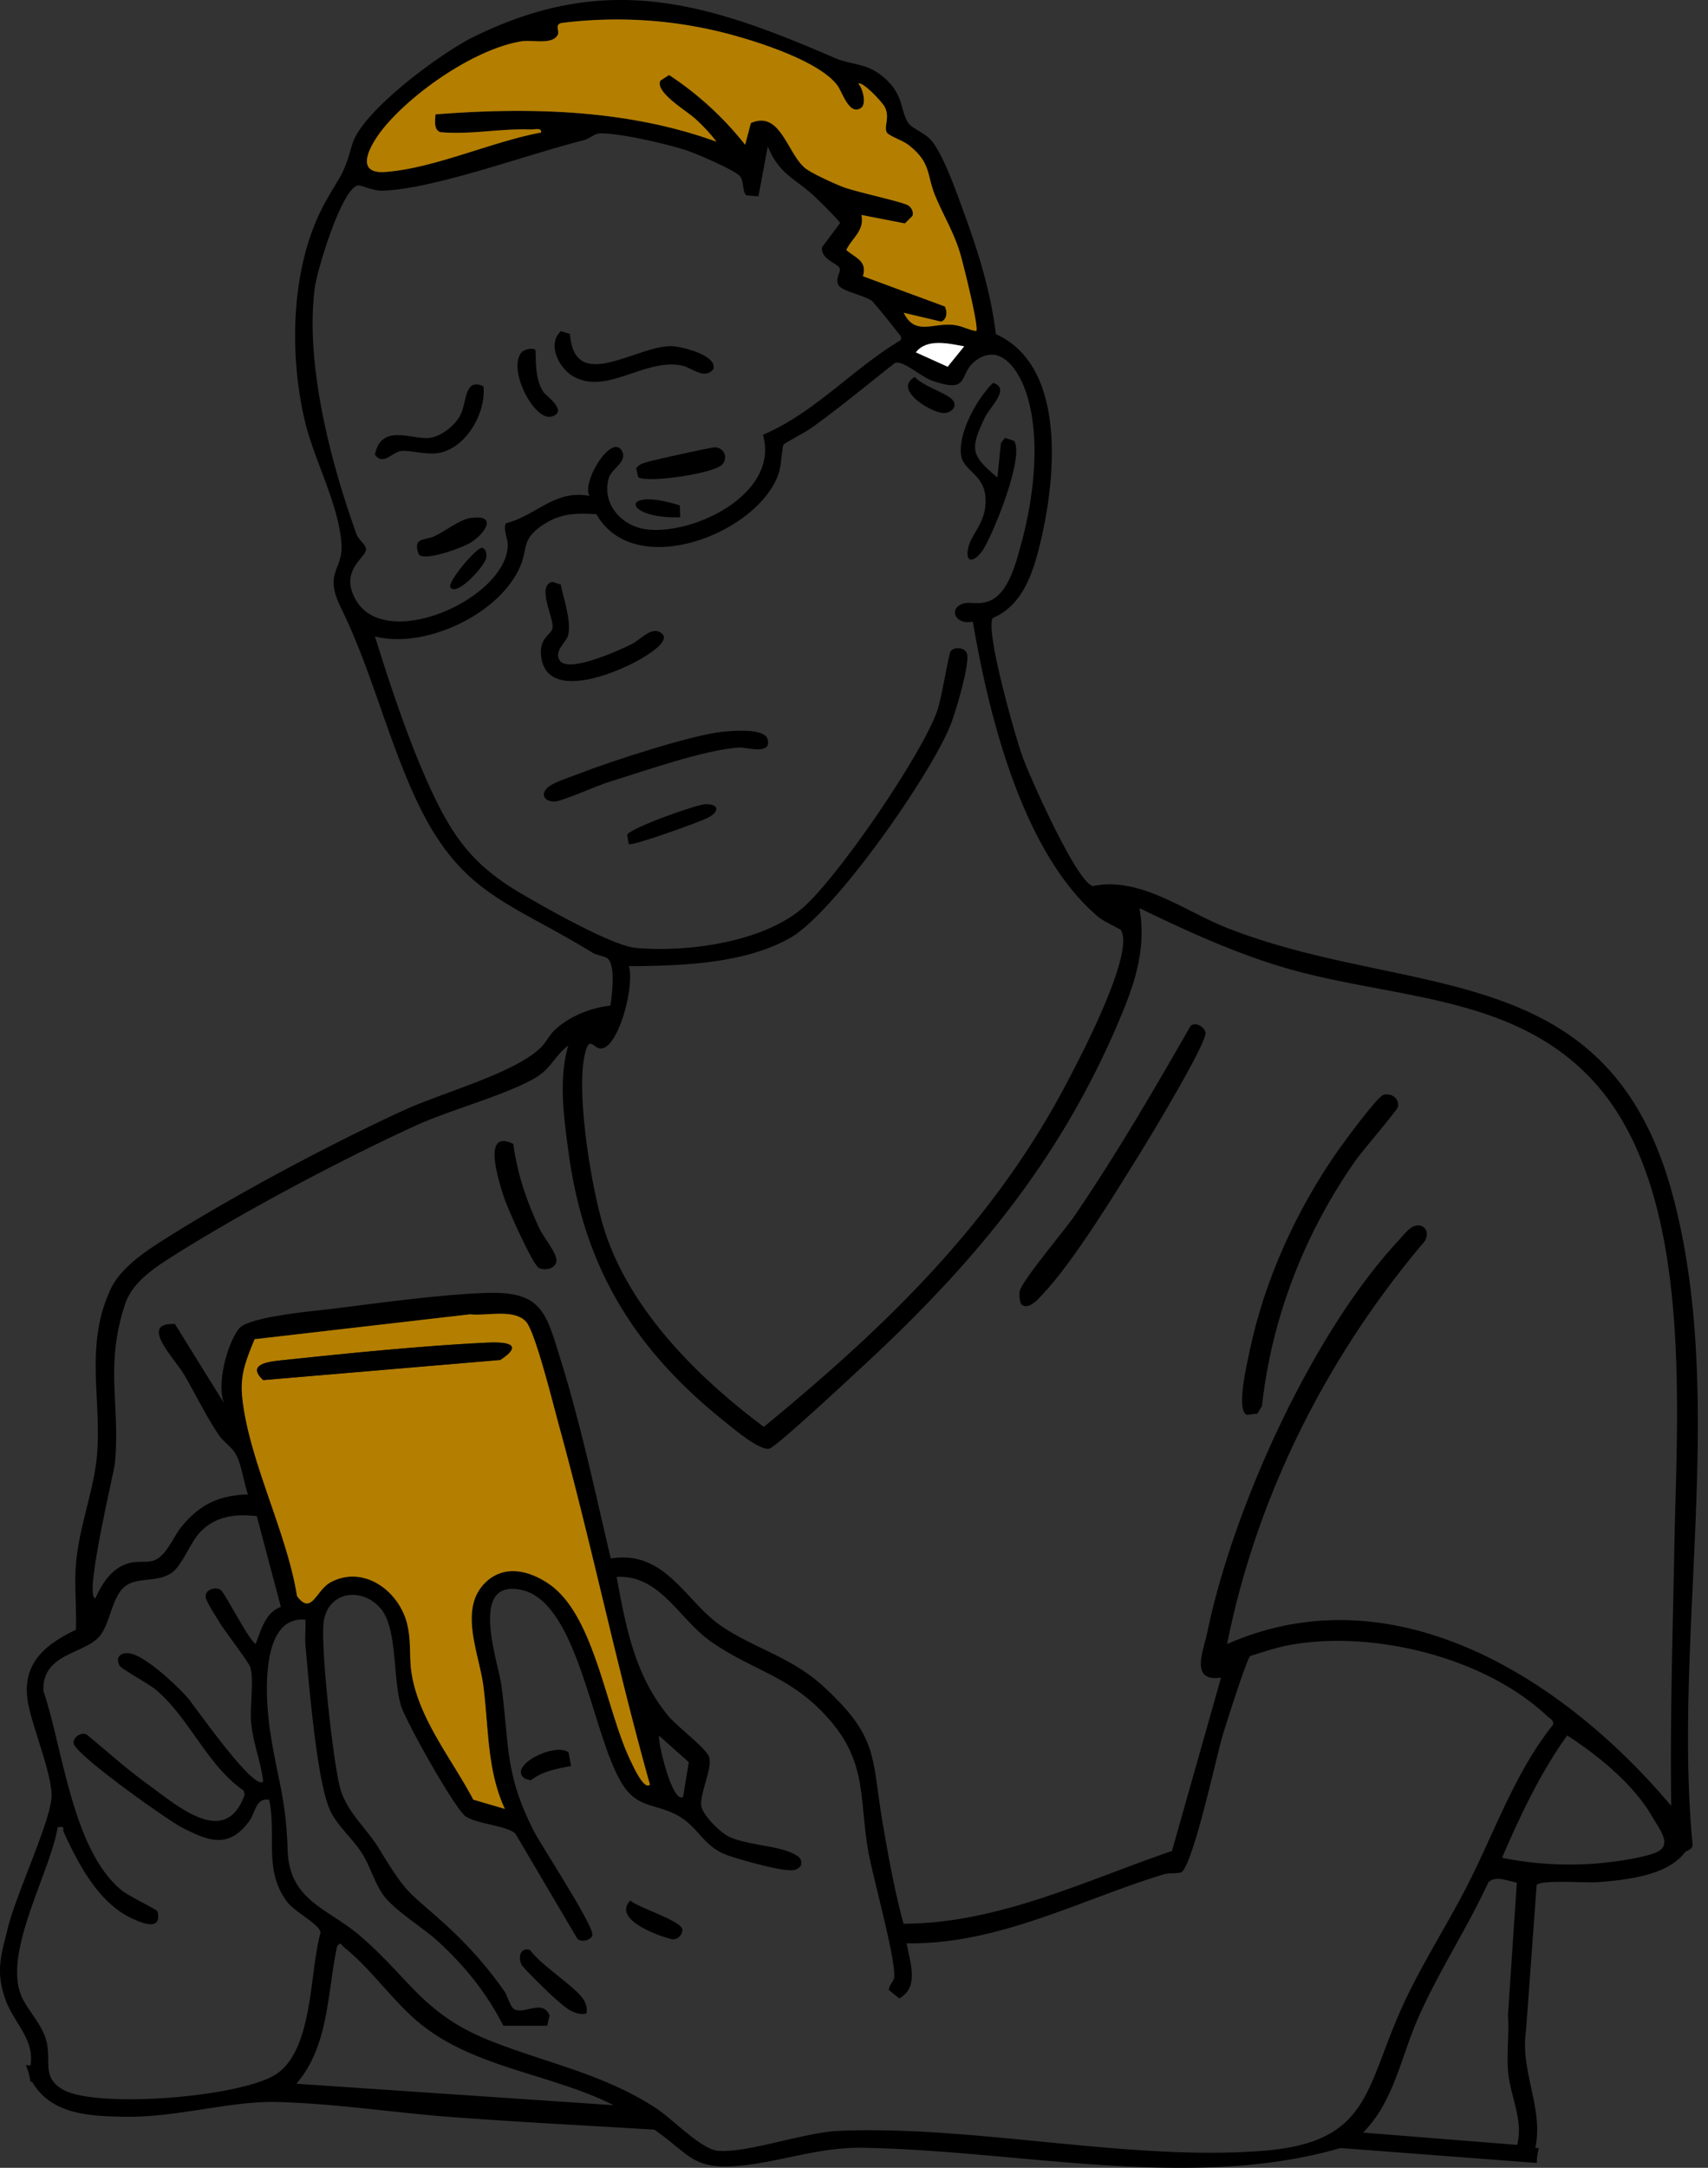 <svg xmlns="http://www.w3.org/2000/svg" width="82" height="104" fill="none" viewBox="0 0 82 104">
  <rect x="0" y="0" width="82" height="104" fill="#333333" stroke="none"/>
  <g clip-path="url(#a)">
    <path fill="#000" d="M80.275 57.228c-3.122-11.423-12.617-9.268-21.362-12.71-2.049-.805-4.174-2.479-6.441-2.01-.768-.144-3.05-5.28-3.39-6.227-.34-.955-1.792-6.033-1.42-6.631 1.473-.629 1.953-2.227 2.3-3.686.728-3.039 1.246-8.406-2.152-9.934-.24-2.006-.83-3.91-1.519-5.79-.332-.908-1.048-2.992-1.663-3.593-.265-.258-.89-.54-1.014-.735-.412-.646-.212-1.308-1.092-2.119-.886-.814-1.563-.63-2.47-1.023C33.941.123 29.11-1.39 22.69 1.793c-1.509.748-5.325 3.537-5.784 5.147-.452 1.592-.557 1.431-1.303 2.787-1.648 2.992-1.741 7.21-.96 10.497.438 1.84 1.621 3.979 1.75 5.86.09 1.275-.873 1.353-.02 3.085 1.392 2.827 2.174 6.022 3.487 8.933 2.172 4.813 4.459 5.072 8.577 7.598.216.133.607.174.735.285.393.34.21 1.768.131 2.26-.944.101-1.98.516-2.679 1.178-.257.244-.398.568-.642.814-1.22 1.235-4.787 2.196-6.584 3.022-3.536 1.623-8.068 4.037-11.36 6.106-.985.619-2.234 1.416-2.74 2.508-1.249 2.709-.402 5.244-.647 7.988-.151 1.692-.89 3.471-1.012 5.278-.068 1.002.043 2.045.004 3.05-1.447.69-2.582 1.59-2.317 3.386.176 1.185 1.22 3.602 1.145 4.68C2.389 87.446.764 90.91.375 92.497c-.33 1.342-.6 2.082-.099 3.47.383 1.06 1.4 1.884 1.186 3.123l-.224-.016c.112.252.187.517.224.795l.08.006c.93 1.599 2.825 1.648 4.49 1.676 2.434.039 5.022-.764 7.26-.709 2.749.066 5.778.533 8.554.736 3.186.234 6.381.398 9.57.592 1.65 1.135 1.813 1.939 4.047 1.736 2.03-.185 3.819-.904 5.973-.867 7.488.127 15.75 2.092 22.922.012l9.426.716-.002-.039c0-.22.035-.447.097-.671l-.17-.014c.415-1.867-.745-3.7-.444-5.645l.507-6.961c.188-.272 2.389-.098 2.91-.139 1.363-.103 3.348-.307 4.189-1.41.089-.12.404-.137.387-.416-.952-10.022 1.692-21.453-.983-31.244ZM18.362 6.21c1.406-1.762 4.455-3.879 6.689-4.23.513-.08 1.47.187 1.727-.315.09-.176-.153-.473.16-.56a21.054 21.054 0 0 1 8.581.673c1.298.375 3.865 1.235 4.678 2.311.245.326.574 1.483 1.146 1.084.26-.182.088-.926-.131-1.156.178-.143 1.149.873 1.275 1.135.245.513-.074.931.094 1.209.095.154.77.386 1.024.584 1.127.877.86 1.418 1.31 2.486.388.926.839 1.64 1.156 2.64.15.474.94 3.65.799 3.81-.39-.055-.675-.248-1.087-.293-1.01-.11-1.851.531-2.395-.584l1.791.423c.296-.091.308-.501.176-.726l-3.926-1.45c.21-.742-.33-.855-.797-1.257.276-.594.882-.92.725-1.682l2.087.406.364-.36c.056-.2-.035-.376-.192-.495-.23-.174-2.543-.657-3.168-.903-.426-.168-1.416-.615-1.753-.865-.883-.654-1.209-2.838-2.648-2.19l-.274 1.04a15.46 15.46 0 0 0-3.652-3.348l-.418.273c-.263.56 1.255 1.44 1.677 1.827.36.33.725.707 1.014 1.1-4.28-1.556-8.993-1.663-13.486-1.311-.02.287-.091.746.232.853 1.46.133 2.874-.183 4.332-.127.177.006.54-.11.505.145-2.348.431-5.143 1.726-7.491 1.892-1.544.108-.673-1.351-.124-2.039Zm27.927 10.405-.793.979-1.528-.69c.528-.685 1.583-.424 2.321-.289ZM17.07 28.761c-.784-1.412.506-1.996.502-2.406-.002-.233-.352-.442-.453-.719-1.25-3.457-2.487-8.203-2.002-11.86.109-.82 1.304-4.795 2.084-4.881.143-.016.698.264 1.156.252 2.457-.065 7.043-1.77 9.658-2.416.287-.07.524-.32.762-.33.886-.04 3.227.502 4.136.797.476.152 2.333.95 2.607 1.248.198.213.114.781.316.926l.576.05.449-2.404c.505 1.27 1.259 1.541 2.102 2.272.194.166 1.352 1.314 1.37 1.412l-.869 1.158c-.06.617.8.775.855 1.031.043.192-.243.487-.056.795.186.305 1.286.485 1.63.778a39.048 39.048 0 0 1 1.21 1.488c.085.123.197.154.141.367-2.3 1.367-4.132 3.487-6.615 4.54.812 2.847-3.37 4.845-5.631 4.531-1.172-.162-2.145-1.248-1.76-2.485.133-.433.955-.785.592-1.316-.511-.748-1.915 1.563-1.529 2.203-1.66-.322-2.568.95-4.002 1.309-.17.227.091.748.078 1.088-.103 2.547-5.886 5.125-7.306 2.572Zm11.005 21.832c.236-1.03.426-.196.85-.3.85-.212 1.549-3.132 1.262-3.94 2.476-.018 5.52-.102 7.734-1.349 2.143-1.205 6.772-7.844 7.714-10.227.236-.597.936-2.928.789-3.418-.093-.307-.629-.35-.793-.101-.081.12-.437 2.297-.642 2.865-.78 2.152-4.687 7.85-6.385 9.373-1.908 1.713-5.598 2.196-8.059 1.983-1.158-.102-4.371-1.938-5.532-2.617-2.335-1.367-3.317-2.754-4.425-5.2-1.014-2.238-1.854-4.785-2.587-7.131 2.407.627 6.043-1.082 6.995-3.412.323-.791.071-1.213.932-1.84.888-.647 1.633-.674 2.706-.61 1.855 3.268 7.873.875 8.767-2.015.11-.36.147-1.196.216-1.32.039-.07 1.09-.626 1.321-.792 1.378-.986 2.687-2.08 4.022-3.125.373-.164 1.25.654 1.777.84 1.915.672 1.219-.334 2.138-.98 1.195-.843 2.044.532 2.383 1.54.74 2.2.361 5.145-.252 7.35-.236.848-.578 2.24-1.449 2.64-.508.234-1.007.052-1.305.146-.756.236-.37 1.06.453.867.771 4.537 2.396 11.13 6.044 14.184.25.207 1.03.56 1.062.614.693 1.115-2.014 6.234-2.658 7.451-3.56 6.717-8.694 11.63-14.482 16.384-3.178-2.37-6.474-5.639-7.683-9.538-.59-1.902-1.342-6.453-.913-8.322ZM13.348 99.447c-1.555 1.16-8.739 1.734-10.34.793-1.01-.594-.54-1.332-.774-2.295-.213-.873-.954-1.52-1.238-2.266-.805-2.105 1.408-5.848 1.774-8.016.406-.07.218.074.286.223.696 1.525 1.675 3.412 3.284 4.152.501.23 1.434.621 1.225-.332-.023-.1-1.391-.736-1.753-1.039-2.346-1.969-2.787-6.752-3.727-9.543-.078-1.756 1.85-1.764 2.63-2.555.585-.59.63-1.985 1.314-2.483.627-.453 1.574-.146 2.248-.658.475-.361.87-1.426 1.31-1.9.736-.794 1.711-.913 2.742-.791l1.155 4.353c-.75.268-.952 1.121-1.213 1.784-.406-.31-1.482-2.487-1.693-2.61-.24-.139-.72-.012-.704.332-.002.215.515.983.668 1.24.267.45 1.4 1.89 1.48 2.166.175.618-.026 1.868.032 2.604.078.977.47 1.893.579 2.86-.438.49-3.345-3.704-3.631-4.024-.513-.578-2.093-2.082-2.838-2.129-.417-.027-.619.217-.425.59.09.174 1.385.86 1.746 1.164 1.598 1.342 2.467 3.635 4.215 4.838l.045.192c-.917 2.623-3.267.5-4.672-.512-1.007-.727-1.936-1.57-2.897-2.358-.275-.166-.681.127-.64.41.079.541 4.487 3.676 5.228 4.052 1.28.648 2.22 1.017 3.207-.329.294-.402.308-1.13.952-1.015.363 1.734-.285 3.385.87 4.906.377.496 1.557 1.065 1.596 1.467-.534 1.91-.344 5.46-2.04 6.729Zm9.856-18.575c.26 1.986.166 4.055 1.034 5.91l-1.516-.445c-1.014-1.93-2.629-3.875-2.965-6.087-.118-.771-.004-1.582-.227-2.408-.427-1.578-2.12-2.767-3.663-1.928-.708.385-.906 1.608-1.608.657-.489-3.07-2.298-6.47-2.626-9.505-.122-1.125.187-1.814.59-2.818l10.348-1.194c.785.09 2.116-.281 2.687.36.445.5 1.304 3.984 1.551 4.88 1.584 5.736 2.778 11.59 4.393 17.318-.279.305-.832-.945-.896-1.072-1.207-2.44-1.733-6.975-3.901-8.514-.992-.703-2.275-1.01-3.188-.014-1.168 1.273-.21 3.358-.013 4.86Zm-8.976 19.094c1.565-1.794 1.482-4.363 1.956-6.592.19-.254.209-.048.366.075 1.199.949 2.288 2.504 3.48 3.517 2.634 2.243 6.396 2.5 9.43 4.03l-15.232-1.03Zm46.35 3.223c-6.457.491-13.809-1.242-20.308-.961-1.68.073-4.337 1.061-5.788.957-.802-.056-2.18-1.511-2.945-2.017-2.548-1.682-5.316-2.188-8.06-3.288-3.175-1.273-3.829-2.986-6.2-5.017-1.542-1.32-3.397-1.674-3.468-4.118-.076-2.508-.507-3.451-.846-5.737-.216-1.462-.524-5.506 1.7-5.306.024.41-.036.832.003 1.244.164 1.764.543 6.65 1.222 7.992.354.698 1.085 1.32 1.507 1.997.383.615.61 1.457 1.04 2.023.567.742 1.88 1.518 2.614 2.196 1.302 1.203 2.298 2.443 3.118 4.031h2.102l.117-.49c-.327-.82-1.24-.014-1.714-.313-.178-.111-.304-.633-.459-.855a19.042 19.042 0 0 0-2.729-3.106c-1.92-1.758-1.851-1.379-3.279-3.72-.615-1.01-1.566-1.772-1.88-2.936-.327-1.212-.955-6.847-.781-7.981.226-1.479 1.878-1.65 2.748-.596.786.953.567 3.277.948 4.608.213.746 2.612 5.01 3.12 5.347.565.376 1.938.426 2.38.82l2.967 5.027c.164.22.661.103.733-.141.114-.4-2.443-4.284-2.826-5.035-1.385-2.725-1.157-4.067-1.54-6.942-.157-1.174-1.588-5.11.928-4.604 2.805.562 3.424 7.121 4.92 9.393.72 1.098 1.607.87 2.63 1.445.958.538 1.205 1.42 2.234 1.844.54.223 2.33.701 2.89.752.294.028.576.084.78-.209.052-.326-.08-.408-.331-.545-.757-.41-2.205-.418-3.103-.822-.439-.197-1.35-1.096-1.361-1.553-.018-.662.545-1.736.382-2.283-.116-.395-1.549-1.47-1.967-1.979-1.596-1.937-2.033-4.252-2.47-6.66 2.105-.106 2.979 2.027 4.536 3.11 2.114 1.468 3.907 1.644 5.768 3.845 1.724 2.037 1.339 3.77 1.784 6.256.214 1.2 1.344 5.235 1.232 6.018-.03.192-.279.399-.242.6l.49.394c.994-.556.493-1.742.36-2.644 4.373.068 8.28-2.069 12.323-3.305.28-.086.568-.027.849-.096.566-.322 1.683-5.537 1.988-6.56.147-.495 1.165-3.696 1.327-3.821.623-.196 1.263-.414 1.907-.531 3.977-.721 9.337.574 12.349 3.41.12.113.329.193.29.408-1.834 2.291-2.795 5.127-4.12 7.715-1.064 2.077-2.364 4.043-3.292 6.196-1.64 3.807-1.555 6.162-6.577 6.543ZM31.64 83.269l1.428 1.27-.271 1.66c-.503.366-1.21-2.552-1.157-2.93ZM72.836 102.9l-7.397-.59c1.472-1.474 1.817-3.61 2.633-5.47.986-2.25 2.358-4.311 3.385-6.542.375-.34.942-.043 1.365.018l-.425 6.35c.062.867-.064 1.795 0 2.65.09 1.24.76 2.371.439 3.584Zm6.646-14.02c-.723.289-2.292.49-3.09.539-1.413.09-2.898-.01-4.28-.293.88-2.033 1.834-4.069 3.128-5.868 1.513.98 3.186 2.337 4.097 3.92.358.624.989 1.362.145 1.702Zm.902-14.62c-.078 4.125-.211 8.24-.15 12.378-5.092-6.061-13.267-11.317-21.323-7.764 1.431-7.151 4.818-13.83 9.5-19.341.142-.254.135-.583-.161-.717-.457-.15-.788.355-1.066.652-4.178 4.461-7.971 12.839-9.217 18.818-.2.953-.857 2.408.654 2.199L56.265 88.8c-4.192 1.436-8.386 3.488-12.887 3.488-.417-1.53-.713-3.138-.984-4.719-.565-3.285-.17-4.184-2.846-6.648-1.533-1.413-3.238-1.8-4.85-2.866-1.788-1.18-2.713-3.71-5.376-3.29-.741-3.14-1.441-6.44-2.4-9.515-.716-2.297-.885-3.323-3.625-3.221-2.22.082-4.995.469-7.237.748-.901.113-4.14.379-4.592.97-.578.758-1.06 2.622-.723 3.554L8.4 63.52c-1.768-.086-.015 1.656.432 2.416.565.96 1.03 1.946 1.65 2.877.232.35.628.588.824.926.311.537.379 1.358.601 1.955-1.392.043-2.305.473-3.187 1.542-.418.505-.757 1.498-1.413 1.65-.336.078-.702.004-1.07.094-.84.203-1.324.957-1.657 1.697-.57-.02.9-6.04.942-6.524.252-2.846-.499-4.576.478-7.572.35-1.073 1.424-1.766 2.329-2.338 3.348-2.114 8.045-4.604 11.65-6.253 1.613-.74 4.526-1.521 5.81-2.336.672-.426.89-1.05 1.494-1.494-.48 1.596-.207 3.524.021 5.182.753 5.508 3.175 9.403 7.457 12.833.447.359 1.665 1.398 2.163 1.328.3-.043 4.023-3.516 4.58-4.032 5.387-4.992 9.556-10.012 12.397-16.926.67-1.631 1.116-3.204.805-4.977 2.26 1.092 4.545 2.142 6.961 2.855 5.144 1.518 11.008 1.229 14.873 5.493 4.79 5.285 3.967 15.667 3.844 22.343Z"/>
    <path fill="#B47E00" d="M26.81 68.295c-.248-.897-1.107-4.381-1.552-4.881-.57-.641-1.901-.27-2.687-.36l-10.348 1.194c-.403 1.004-.712 1.693-.59 2.818.329 3.035 2.137 6.434 2.627 9.505.702.95.9-.272 1.607-.657 1.544-.84 3.236.35 3.664 1.928.222.826.108 1.637.226 2.409.336 2.21 1.952 4.156 2.965 6.086l1.517.445c-.869-1.855-.774-3.924-1.035-5.91-.197-1.502-1.155-3.587.013-4.86.913-.996 2.196-.69 3.188.014 2.168 1.539 2.695 6.074 3.902 8.514.064.127.617 1.377.895 1.072-1.615-5.729-2.808-11.582-4.393-17.317Zm-2.794-3.051-11.38.965c-.843-.785.32-.891.943-.957 3.089-.325 6.677-.688 9.758-.838.888-.043 1.9.025.68.83ZM46.87 15.882c-.39-.055-.675-.248-1.087-.293-1.01-.11-1.851.531-2.395-.584l1.791.424c.296-.092.308-.502.177-.727l-3.927-1.45c.21-.742-.329-.855-.797-1.257.277-.594.882-.92.725-1.682l2.087.406.364-.36c.056-.2-.035-.376-.191-.495-.23-.174-2.544-.656-3.169-.903-.425-.168-1.416-.615-1.752-.865-.884-.654-1.21-2.838-2.648-2.19l-.275 1.04a15.46 15.46 0 0 0-3.652-3.348l-.418.273c-.263.56 1.256 1.44 1.677 1.827.36.33.726.707 1.014 1.1-4.279-1.556-8.993-1.663-13.486-1.311-.02.287-.091.746.232.853 1.46.133 2.874-.183 4.333-.127.176.006.54-.11.505.145-2.349.431-5.144 1.726-7.492 1.892-1.543.108-.673-1.351-.124-2.039 1.407-1.762 4.455-3.879 6.69-4.23.512-.08 1.47.187 1.727-.315.088-.176-.153-.473.16-.56a21.054 21.054 0 0 1 8.58.673c1.299.375 3.865 1.235 4.678 2.311.245.326.574 1.483 1.147 1.084.259-.182.087-.926-.132-1.156.178-.143 1.15.873 1.275 1.135.246.513-.074.931.095 1.209.094.154.77.386 1.023.584 1.128.877.86 1.418 1.31 2.486.388.926.839 1.64 1.156 2.64.151.474.94 3.65.8 3.81Z"/>
    <path fill="#fff" d="m46.29 16.616-.793.979-1.528-.69c.526-.685 1.582-.424 2.32-.289Z"/>
    <path fill="#000" d="M66.412 52.526c.395-.111.788.186.703.578-.035.159-1.706 2.106-1.999 2.518-2.456 3.479-4.062 7.56-4.53 11.833l-.222.363-.495.059c-.554-.184.019-2.545.127-3.067.712-3.414 2.261-6.793 4.25-9.625.288-.41 1.878-2.575 2.166-2.655v-.004ZM49.062 62.6c-.109-.077-.159-.52-.09-.708.23-.63 2.123-2.836 2.66-3.627 1.997-2.932 3.778-5.996 5.538-9.063.263-.182.64.062.706.33.109.436-2.654 5.006-3.112 5.745-1.201 1.933-3.213 5.238-4.708 6.818-.209.221-.644.75-.996.504h.002Zm-24.419-7.718c.194 1.451.646 2.756 1.261 4.07.188.401.836 1.165.813 1.532-.025.395-.594.492-.853.338-.306-.18-1.503-2.864-1.666-3.372-.242-.753-1.095-3.33.445-2.57v.002Zm10.008-19.769c.466-.052 2.037-.197 2.196.34.236.793-1.03.389-1.34.408-1.728.112-4.552 1.125-6.303 1.663-.54.166-2.253.93-2.574.93-.526 0-.72-.378-.27-.727.271-.21 1.06-.463 1.43-.608 1.53-.593 5.327-1.834 6.861-2.008v.002Zm-7.781-3.43c.4.645 2.922-.511 3.464-.785.398-.2.884-.777 1.3-.594.777.342-.554 1.122-.88 1.313-1.178.691-4.676 2.125-4.786-.283-.035-.748.5-.897.555-1.186.097-.496-.79-2.02-.013-2.234l.41.128c.143.711.505 1.702.361 2.413-.067.342-.706.758-.413 1.228h.001Zm21.014-8.77.17-1.662.195-.242.437.14c.507.75-.978 4.427-1.497 5.233-.329.512-.833.72-.727.004.116-.777.936-1.287.85-2.52-.082-1.148-1.07-1.26-1.173-2.046-.141-1.073.774-2.706 1.534-3.45.872.252-.155 1.16-.39 1.658-.715 1.506-.693 1.805.603 2.881l-.002.004ZM30.187 40.492l-.08-.443c.138-.316 3.353-1.47 3.784-1.47.65.001.656.372.068.667-.34.17-3.618 1.37-3.772 1.245v.002Zm13.727-22.405c.432.447 1.339.703 1.728 1.012.431.343.035.758-.4.713-.602-.06-2.372-1.13-1.326-1.727l-.002.002ZM28.156 96.6c-.654.126-1.136-.413-1.598-.804-.215-.181-1.456-1.402-1.52-1.54-.18-.39-.049-.839.41-.71.468.705 2.234 1.805 2.57 2.389.134.234.178.393.138.666V96.6Zm2.106-5.421c.412.357 2.468.975 2.497 1.389.018.242-.228.533-.541.455-.639-.156-2.836-.951-1.954-1.846l-.002.002Zm-2.845-6.459c-.747.154-1.308.23-1.944.69l-.263-.077c-.888-.584 1.389-1.76 2.085-1.268l.122.655Zm-.49-68.834.436.138c.218 2.915 3.215.514 4.92.584.41.018 2.165.422 1.966 1.1-.437.545-1.03-.086-1.555-.18-1.805-.322-3.556 1.434-5.169.532-.673-.377-1.286-1.535-.596-2.174h-.002Zm-3.717 2.646c.14 1.301-.877 3.045-2.233 3.211-.584.073-1.3-.152-1.727-.107-.394.041-.859.733-1.251.174.305-1.469 1.663-.76 2.536-.793.58-.024 1.284-.574 1.555-1.078.338-.631.182-1.834 1.118-1.409l.002.002Zm7.431 4.366-.098-.428c.139-.207.344-.25.563-.315.324-.097 3.06-.705 3.226-.695.41.023.63.447.364.805-.331.443-3.59.92-4.055.633Zm-8.033 1.952c1.277-.18.716.718 0 1.175-.379.242-2.251.938-2.51.559-.3-.825.293-.641.762-.86.54-.25 1.195-.799 1.748-.877v.002Zm3.078-8.085c.09.06-.099 1.37.435 2.084.093.125 1.186.898.36 1.135-.826.236-2.134-2.264-1.443-3.077.131-.156.532-.22.65-.142h-.002Zm-4.059 11.422c-.185-.244 1.271-1.957 1.52-1.904.183.039.227.29.198.482-.056.365-1.387 1.856-1.718 1.422Zm11.011-3.94.017.569c-2.747.095-2.948-1.496-.017-.569Zm-8.622 40.997-11.38.965c-.842-.785.32-.89.943-.957 3.089-.325 6.677-.688 9.758-.838.888-.043 1.9.025.68.83Z"/>
  </g>
  <defs>
    <clipPath id="a">
      <path fill="#fff" d="M0 0h81.513v104H0z"/>
    </clipPath>
  </defs>
</svg>
